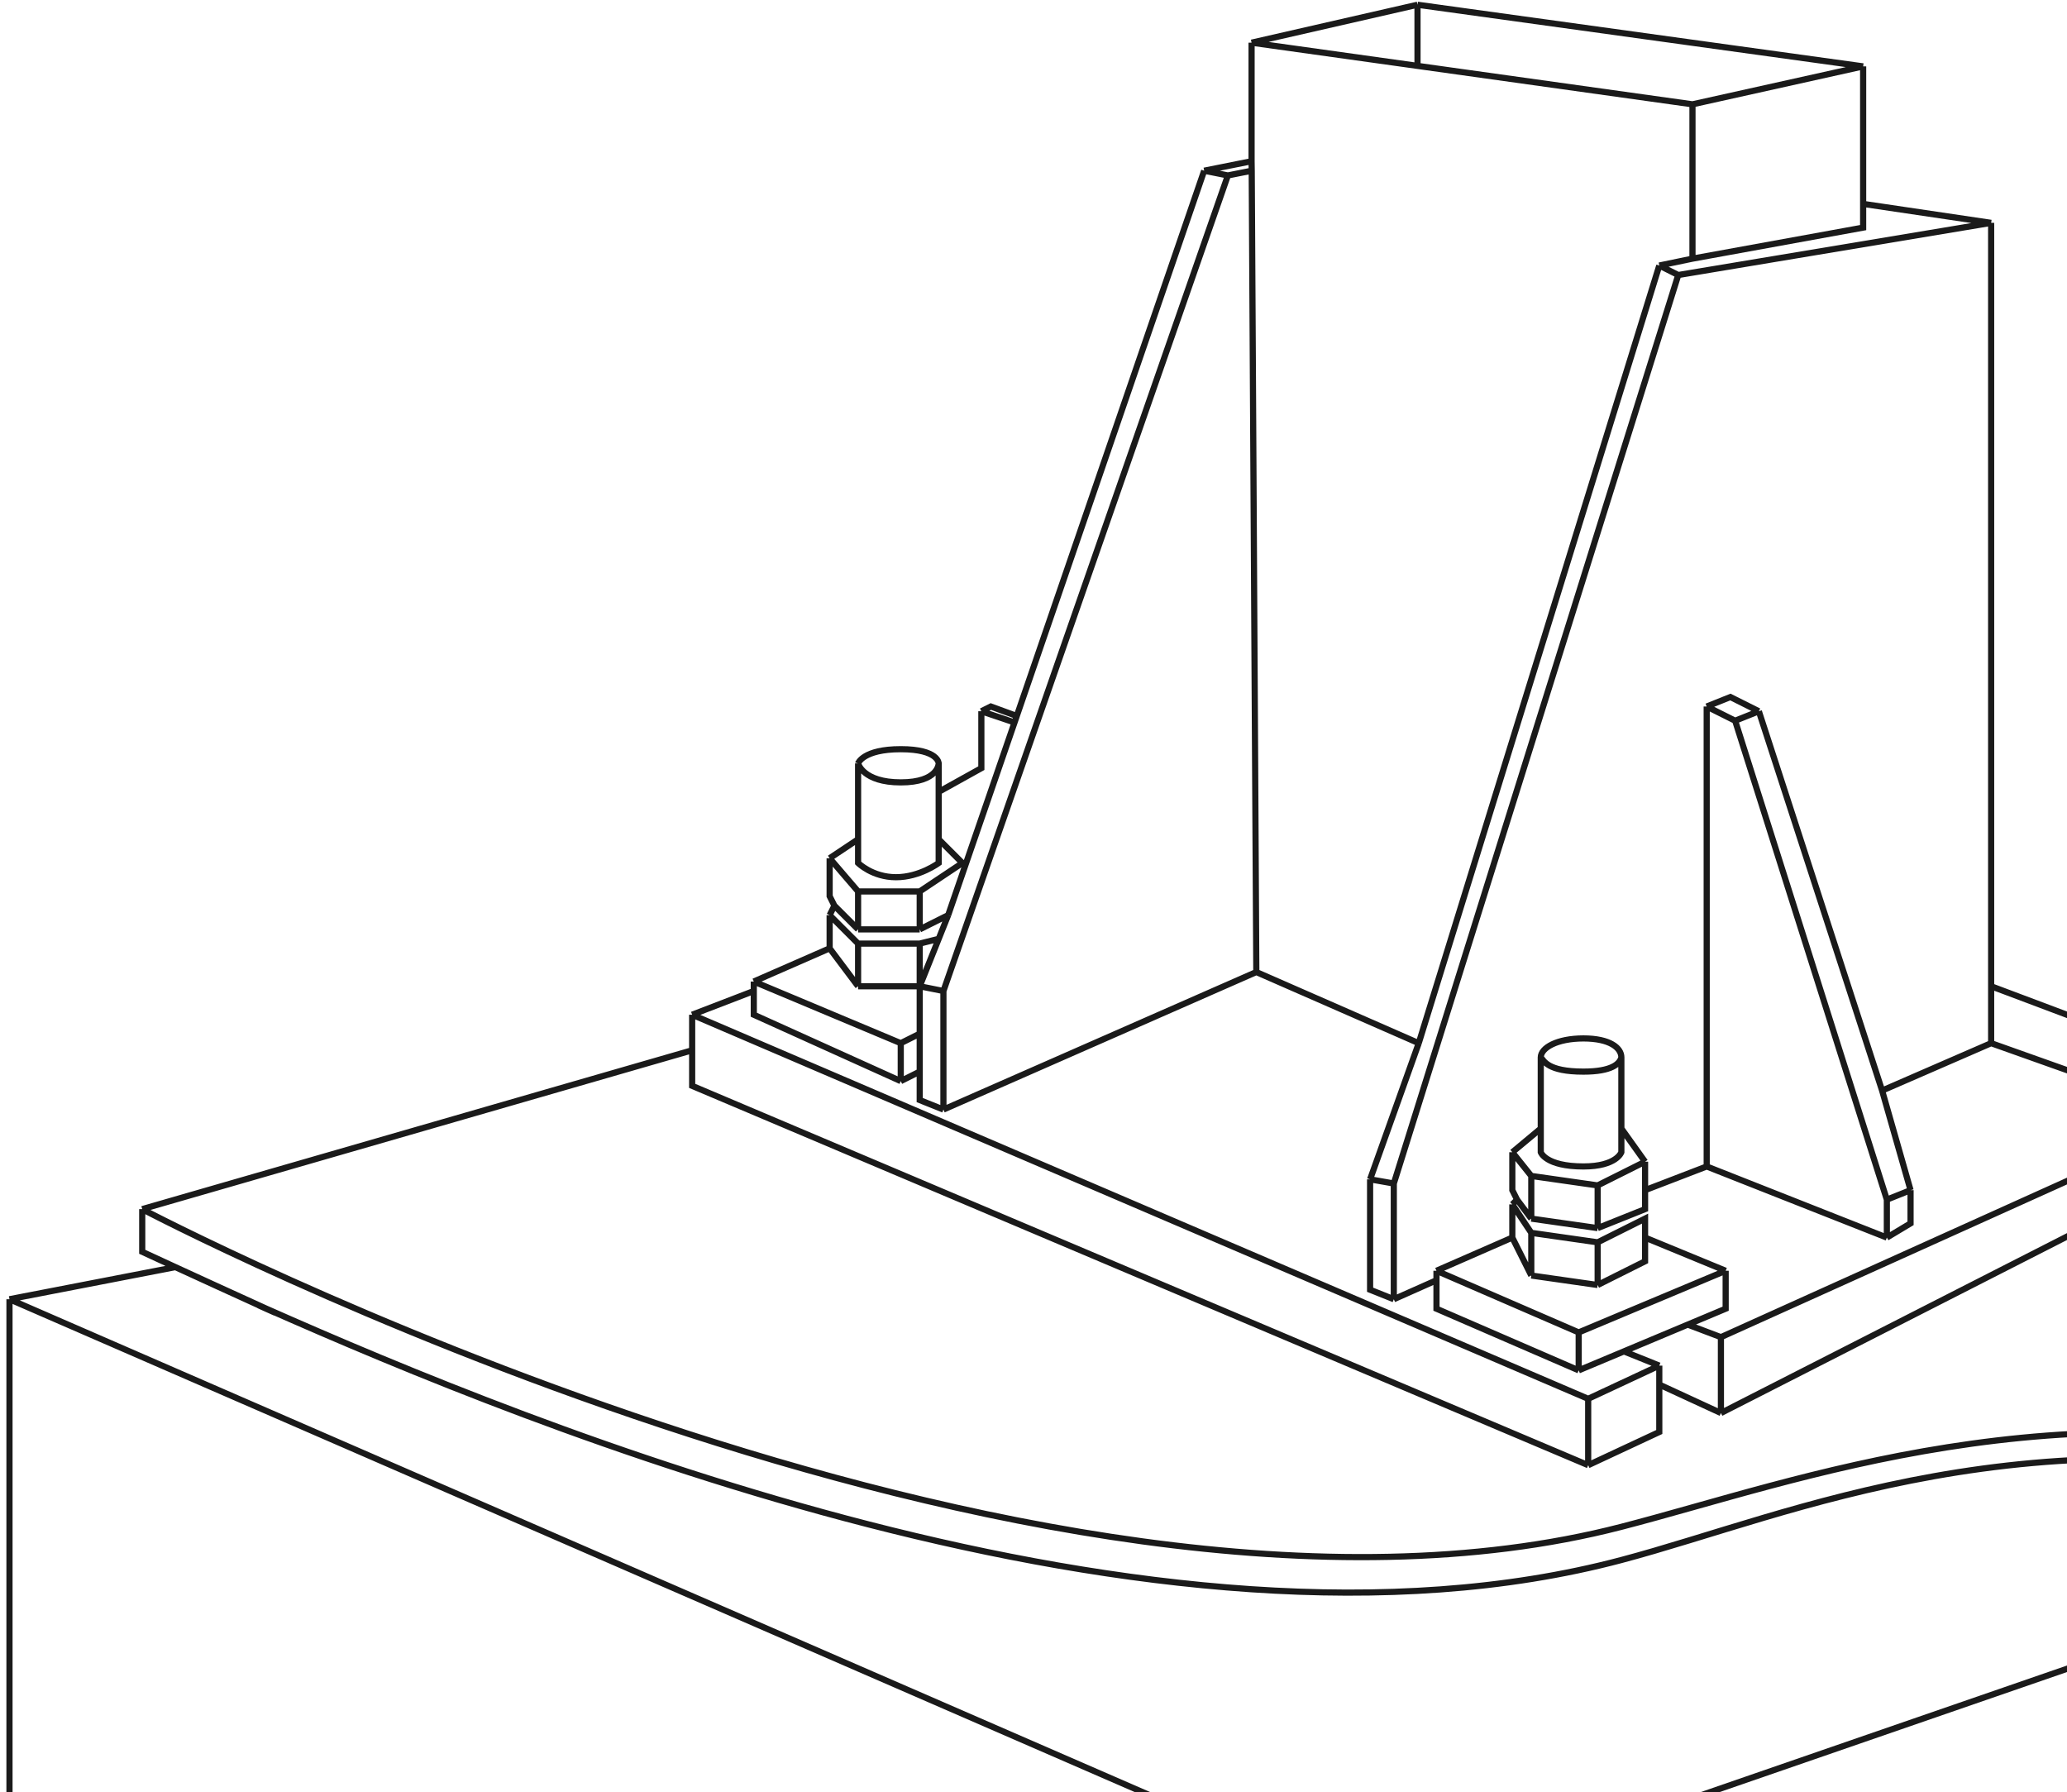 <svg width="218" height="189" viewBox="0 0 218 189" fill="none" xmlns="http://www.w3.org/2000/svg">
<path d="M147 137V124.798M147 137L144.5 136V124.357M147 137L151.5 135M147 124.798L177 29M147 124.798L144.5 124.357M177 29L175 28M177 29L210 23.5M210 23.5L196.5 21.5M210 23.5V104M175 28L149.63 110M175 28L178.5 27.273M144.5 124.357L149.63 110M151.5 135V134M151.5 135V138L166.5 144.5M151.5 134L166.5 140.5M151.5 134L159.5 130.5M166.5 144.5V140.5M166.5 144.5L171.27 142.5M166.5 140.5L182 134M159.5 130.5V127M159.5 130.5L161.5 134.5M159.5 127L160 126.5M159.5 127L161.5 130M160 126.5L159.5 125.5V121.5M160 126.5L161.5 128.5M159.5 121.5L162.5 119M159.5 121.5L161.5 124M162.5 119V111.5M162.5 119V121.5C162.5 121.5 163 123 167 123C170.5 123 171 121.5 171 121.5V119M162.5 111.5C162.5 110.5 164.2 109.5 167 109.5C169.8 109.5 171 110.5 171 111.5M162.5 111.5C162.834 111.833 163.172 113 167 113C170 113 170.834 112.167 171 111.5M171 111.5V119M171 119L173.5 122.5M173.5 122.5L168.5 125M173.5 122.5V125.5M168.5 129.5L173.5 127.5V125.5M168.5 129.5V125M168.5 129.5L161.5 128.5M168.5 125L161.5 124M161.5 128.5V124M168.5 131V135.5M168.5 131L173.5 128.5V130.5M168.5 131L161.5 130M168.5 135.5L173.5 133V130.5M168.5 135.5L161.5 134.5M161.5 130V134.5M173.5 130.5L182 134M182 134V138L178 139.677M171.27 142.5L175 144M171.27 142.5L178 139.677M175 144L167.5 147.5M175 144V146M167.5 147.5V154.5M167.5 147.5L73 107M167.5 154.5L175 151V146M167.5 154.5L73 114.5V110.75M73 107L79.5 104.5M73 107V110.75M79.5 104.5V107L95 114M79.5 104.5V103.5M95 114V110M95 114L97 113M95 110L79.5 103.5M95 110L97 109M79.5 103.5L87.5 100M87.5 100V96.5M87.5 100L90.5 104M87.5 96.5L88 95.5M87.5 96.5L90.5 99.5M88 95.5L87.5 94.5V90.5M88 95.5L90.5 98M87.5 90.5L90.5 88.5M87.5 90.5L90.5 94M90.5 88.5V91C90.5 91 92 92.5 94.5 92.5C97 92.5 99 91 99 91V88.5M90.5 88.5V86.591V80.5M90.5 80.5C90.5 80.5 91 79 95 79C99 79 99 80.5 99 80.5M90.5 80.5C90.5 80.5 91 82.5 95 82.5C99 82.5 99 80.5 99 80.5M99 80.5V83.5M99 88.5L101.5 91L97 94M99 88.5V83.5M97 94H90.5M97 94V98M90.5 94V98M90.5 98H97M97 98L100 96.5M90.5 99.5V104M90.5 99.5H97M90.5 104H97M97 104V99.5M97 104L99.5 104.5M97 104L99 99M97 104V109M97 99.5L99 99M99 99L100 96.5M100 96.5L107 76.182M127 18L132 17M127 18L129.5 18.5M127 18L107.235 75.5M132 17V4.5M132 17L132.015 18M129.5 18.5L99.5 104.5M129.5 18.5L132.015 18M99.5 104.5V117M99.5 117L97 116V113M99.5 117L132.5 102.5M132.5 102.5L149.63 110M132.5 102.5L132.015 18M178 139.677L181.5 141M181.5 141V149M181.5 141L232.5 118M181.5 149L175 146M181.5 149L232.5 123V118M232.5 118L210 110M210 110L198.5 115M210 110V104M198.5 115L201.5 125.5M198.5 115L185.5 75M201.5 125.5L199 126.5M201.5 125.5V129L199 130.5M199 126.5L183 76M199 126.5V130.5M183 76L185.5 75M183 76L180 74.5M185.5 75L182.5 73.5L180 74.5M180 74.5V123M180 123L199 130.5M180 123L173.5 125.5M196.5 21.5V7M196.5 21.5V24L178.5 27.273M196.5 7L178.5 11M196.5 7L149.5 0.5M178.5 11V27.273M178.5 11L149.5 6.946M132 4.5L149.5 0.5M132 4.5L149.5 6.946M107.235 75.5L104.5 74.5L103.5 75M107.235 75.5L107 76.182M103.5 75L107 76.182M103.5 75V81L99 83.5M97 109V113M149.5 0.5V6.946M210 104L300.399 138M252.5 157V154.289M252.5 157C213.5 148.289 189.272 159.653 171 164.5C122 177.5 55.94 150.329 28.096 138M252.5 157L290 144M252.5 154.289C216.5 145.789 190.033 156.078 171 161C109 177.034 15 127.5 15 127.5M252.5 154.289L300.399 138M15 127.5V132C15 132 16.356 132.628 18.5 133.614M15 127.5L73 110.75M1 137L147 200.5M1 137L1 213.5L147 278M1 137L18.5 133.614M147 200.5L300.399 147.5M147 200.5V278M300.399 147.5V210.5L147 278M300.399 147.5L290 144M300.399 138V140.5L290 144M28.096 138C31.102 139.364 25.323 136.772 28.096 138ZM28.096 138C24.436 136.339 20.953 134.742 18.5 133.614" stroke="#1A1A1A" stroke-width="0.65"/>
</svg>
